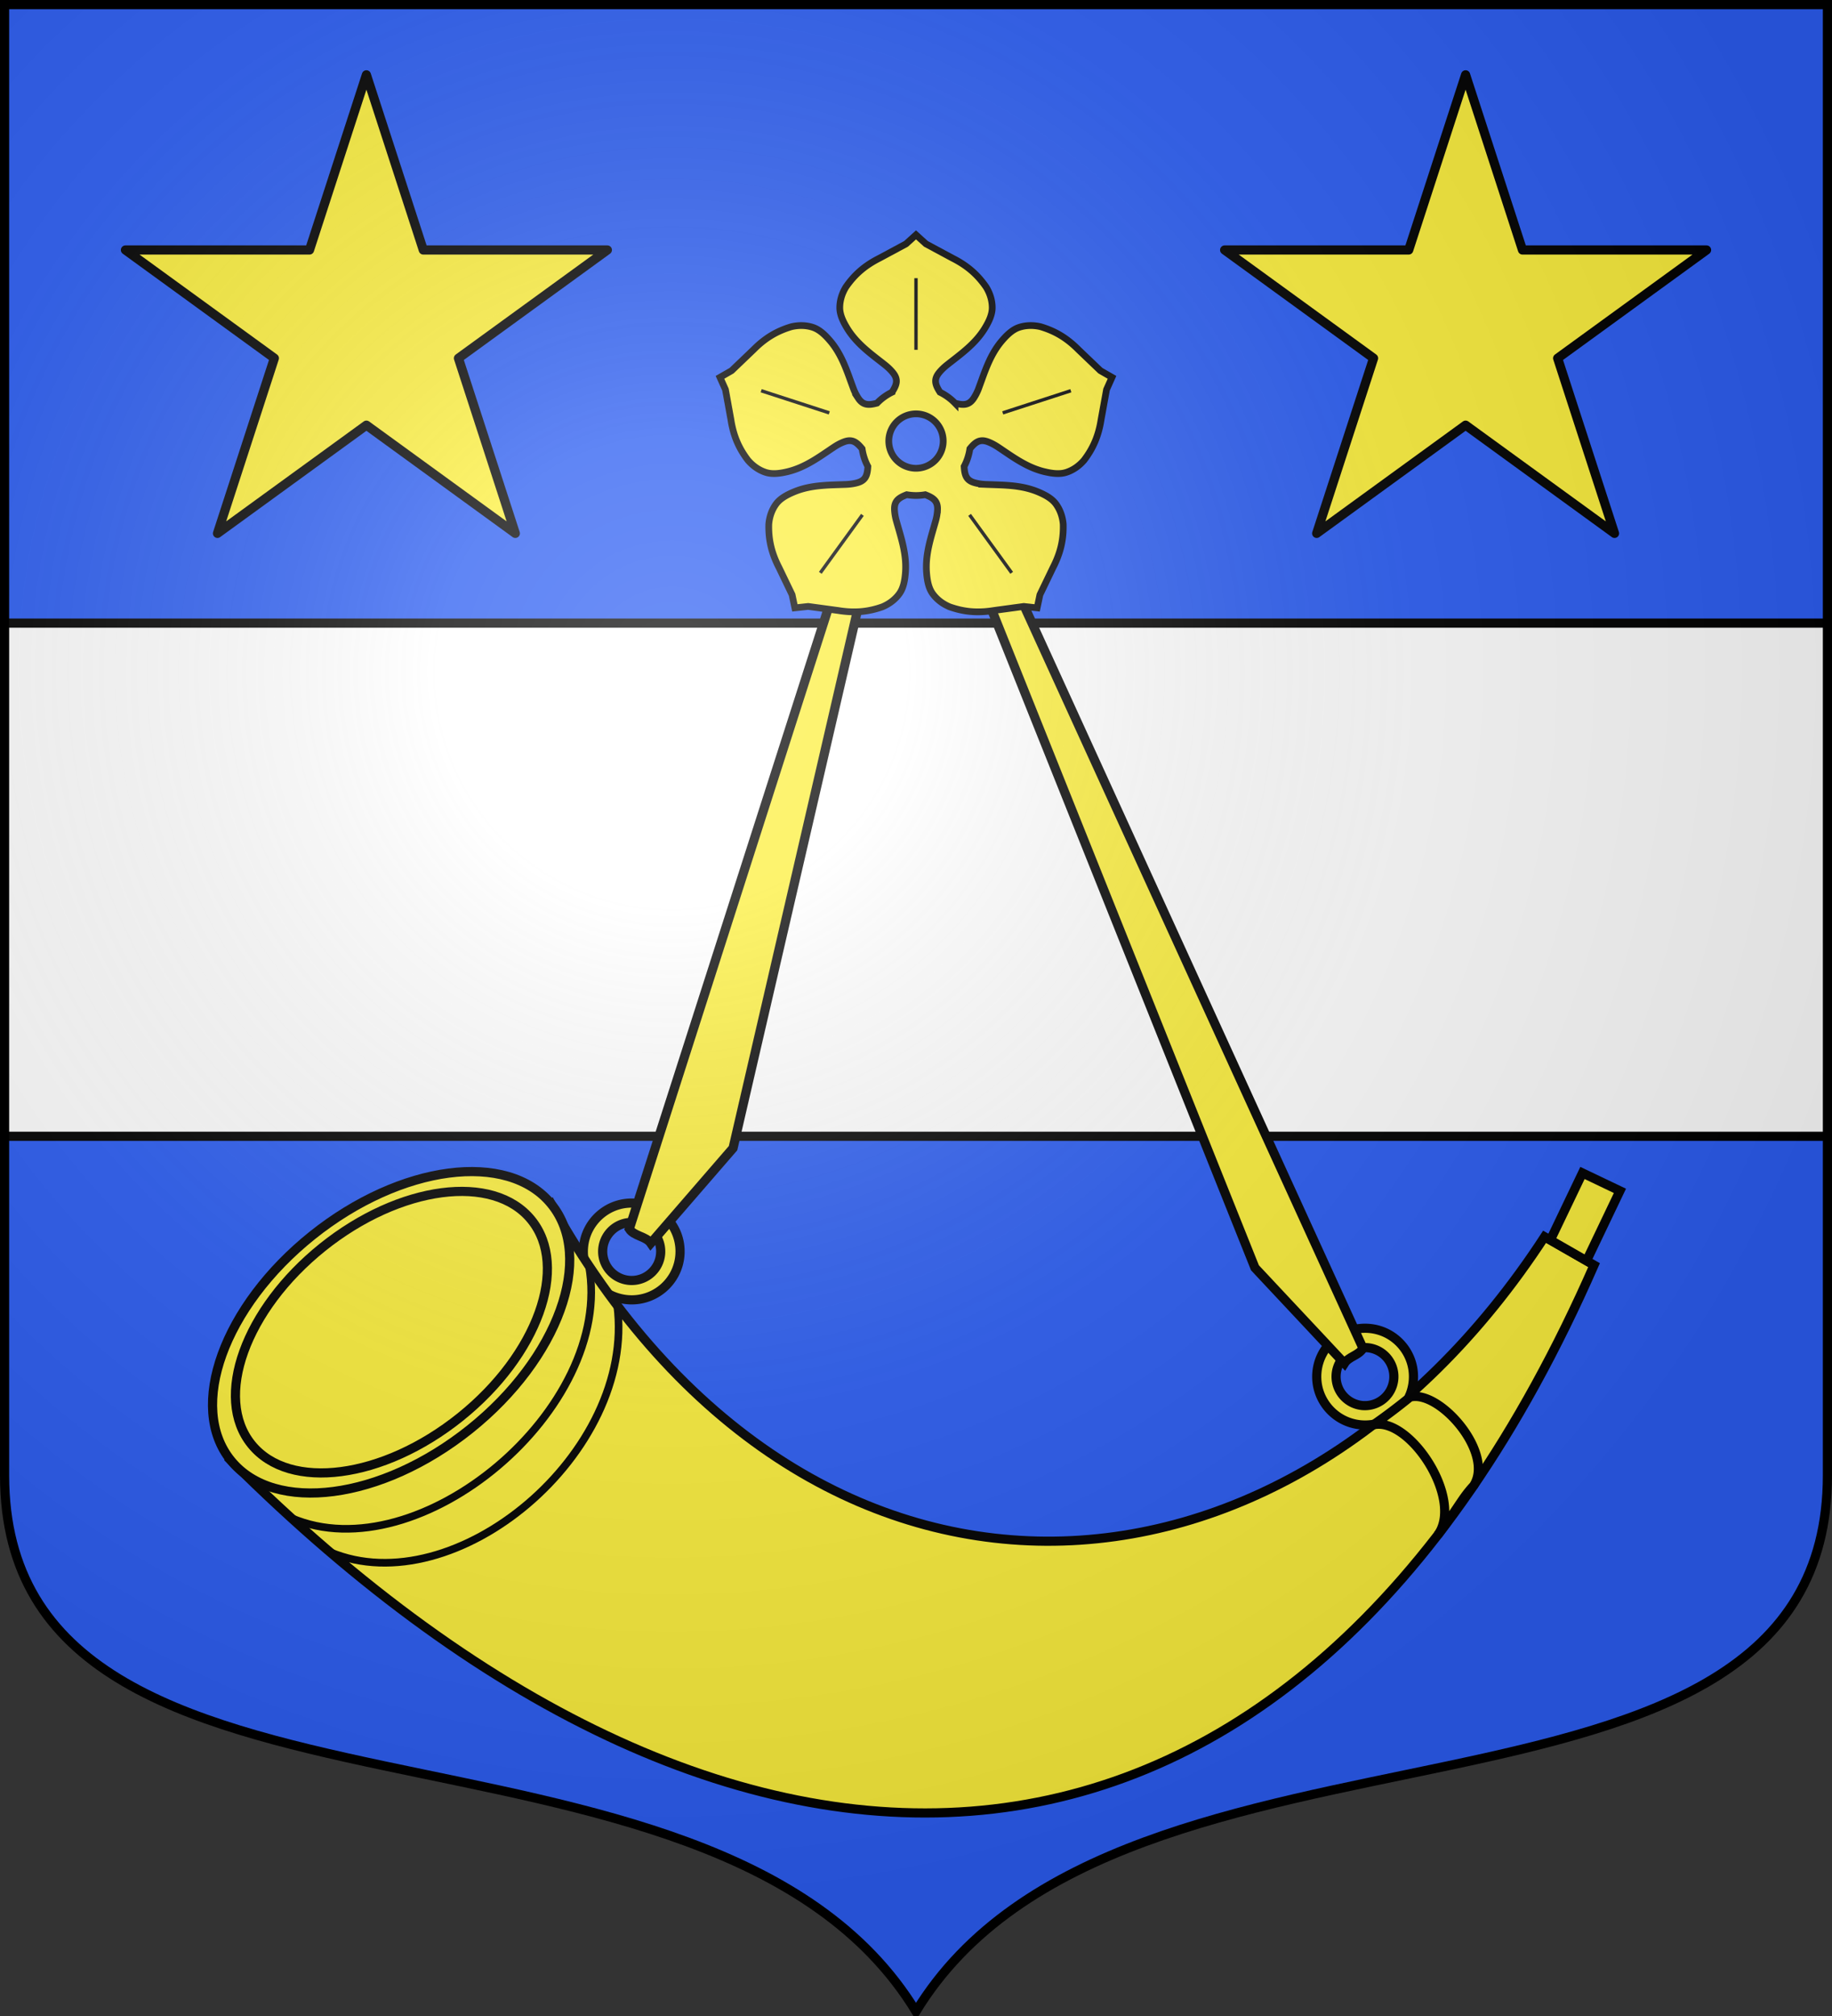 <svg xmlns="http://www.w3.org/2000/svg" xmlns:xlink="http://www.w3.org/1999/xlink" width="600" height="660" version="1.0"><rect width="100%" height="100%" fill="#333333" stroke="none"/><defs><radialGradient id="c" cx="-80" cy="-80" r="405" gradientUnits="userSpaceOnUse"><stop offset="0" style="stop-color:#fff;stop-opacity:.31"/><stop offset=".19" style="stop-color:#fff;stop-opacity:.25"/><stop offset=".6" style="stop-color:#6b6b6b;stop-opacity:.125"/><stop offset="1" style="stop-color:#000;stop-opacity:.125"/></radialGradient><path id="a" d="M-298.5-298.5V183c0 129.055 231.64 65.948 298.5 175.5C66.86 248.948 298.5 312.055 298.5 183v-481.5z"/></defs><g transform="translate(0 -392.362)"><use xlink:href="#a" width="744.094" height="1052.362" style="fill:#2b5df2" transform="translate(300 692.362)"/><path d="M1.5 596.362v168h597v-168z" style="fill:#fff;fill-opacity:1;fill-rule:nonzero;stroke:none;stroke-width:84;stroke-linecap:butt;stroke-linejoin:round;stroke-miterlimit:4;stroke-opacity:1"/><path d="M1.5 372h597M1.5 204h597" style="opacity:1;fill:none;fill-opacity:1;fill-rule:nonzero;stroke:#000;stroke-width:3;stroke-linecap:butt;stroke-linejoin:round;stroke-miterlimit:4;stroke-dasharray:none;stroke-dashoffset:0;stroke-opacity:1" transform="translate(0 392.362)"/></g><g id="b"><g style="display:inline"><path d="m300 198.44-18.63 57.344h-60.29l48.776 35.432-18.631 57.343L300 313.127l48.775 35.432-18.63-57.343 48.774-35.432h-60.288z" style="opacity:1;fill:#fcef3c;fill-opacity:1;stroke:#000;stroke-width:3;stroke-linecap:butt;stroke-linejoin:round;stroke-miterlimit:4;stroke-dasharray:none;stroke-opacity:1" transform="translate(-180 -173.94)"/></g></g><use xlink:href="#b" width="600" height="660" transform="translate(360)"/><path d="M195.518 795.882c8.727.61 15.306 8.18 14.696 16.906-.61 8.727-8.18 15.307-16.906 14.697-8.727-.61-15.307-8.18-14.697-16.907s8.18-15.307 16.907-14.696m-.442 6.32a9.504 9.504 0 1 0-1.326 18.962 9.504 9.504 0 0 0 1.326-18.962" style="fill:#fcef3c;fill-opacity:1;fill-rule:nonzero;stroke:#000;stroke-width:3;stroke-linecap:round;stroke-linejoin:round;stroke-miterlimit:4;stroke-dasharray:none;stroke-opacity:1" transform="rotate(1 23231.825 1325.338)"/><path d="M167.821 796.644c85.951 147.957 242.61 137.086 325.447 5.017l16.362 8.994c-93.544 223.87-274.374 236.147-445.252 71.744z" style="fill:#fcef3c;fill-opacity:1;fill-rule:evenodd;stroke:#000;stroke-width:3;stroke-linecap:butt;stroke-linejoin:miter;stroke-miterlimit:4;stroke-dasharray:none;stroke-opacity:1" transform="rotate(1 23231.825 1325.338)"/><path d="M167.821 796.644c14.578 17.25 3.225 50.454-25.353 74.145-28.577 23.691-63.547 28.89-78.09 11.61-14.578-17.25-3.224-50.454 25.353-74.145s63.548-28.89 78.09-11.61z" style="fill:#fcef3c;fill-opacity:1;fill-rule:evenodd;stroke:#000;stroke-width:3;stroke-linejoin:miter;stroke-miterlimit:4;stroke-dasharray:none;stroke-opacity:1" transform="rotate(1 23231.825 1325.338)"/><path d="M161.37 801.922c12.724 15.124 2.81 44.203-22.142 64.946-24.951 20.744-55.491 25.295-68.21 10.166-12.723-15.125-2.809-44.203 22.143-64.947 24.951-20.743 55.491-25.295 68.21-10.165z" style="fill:#fcef3c;fill-opacity:1;fill-rule:evenodd;stroke:#000;stroke-width:3;stroke-linejoin:miter;stroke-miterlimit:4;stroke-dasharray:none;stroke-opacity:1" transform="rotate(1 23231.825 1325.338)"/><path d="M436.397 832.665c8.727.61 15.307 8.18 14.696 16.907-.61 8.726-8.18 15.306-16.906 14.696-8.727-.61-15.307-8.18-14.697-16.906.61-8.727 8.18-15.307 16.907-14.697m-.442 6.32a9.504 9.504 0 1 0-1.326 18.962 9.504 9.504 0 0 0 1.326-18.961" style="fill:#fcef3c;fill-opacity:1;fill-rule:nonzero;stroke:#000;stroke-width:3;stroke-linecap:round;stroke-linejoin:round;stroke-miterlimit:4;stroke-dasharray:none;stroke-opacity:1" transform="rotate(1 23231.825 1325.338)"/><path d="M450.116 854.914a200 200 0 0 1-11.911 9.314c11.726-3.162 30.286 23.742 21.742 35.75 7.008-9.766 7.746-12.208 11.486-16.408 6.836-10.787-11.764-31.392-21.317-28.656z" style="fill:#fcef3c;fill-opacity:1;fill-rule:evenodd;stroke:#000;stroke-width:2.988;stroke-linecap:butt;stroke-linejoin:miter;stroke-miterlimit:4;stroke-dasharray:none;stroke-opacity:1" transform="rotate(1 23231.825 1325.338)"/><path d="m505.311 780.557-10.126 22.146 11.954 6.58 10.535-23.085z" style="fill:#fcef3c;fill-opacity:1;fill-rule:evenodd;stroke:#000;stroke-width:2.988;stroke-linejoin:miter;stroke-miterlimit:4;stroke-dasharray:none;stroke-opacity:1" transform="rotate(1 23231.825 1325.338)"/><path d="M84.48 900.888c42.171 17.197 105.282-37.704 96-84.306" style="fill:none;fill-opacity:1;fill-rule:evenodd;stroke:#000;stroke-width:2.5;stroke-linejoin:miter;stroke-miterlimit:4;stroke-dasharray:none;stroke-opacity:1" transform="rotate(1 23231.825 1325.338)"/><path d="M97.313 911.809c41.337 16.562 99.804-34.241 92.662-82.378" style="fill:none;fill-opacity:1;fill-rule:evenodd;stroke:#000;stroke-width:2.5;stroke-linejoin:miter;stroke-miterlimit:4;stroke-dasharray:none;stroke-opacity:1" transform="rotate(1 23231.825 1325.338)"/><path d="M206.1 802.694c1.513 2.354 5.511 2.425 7.04 4.665l26.947-31.12 48.67-210.282-5.433-4.079zM446.396 841.76c-1.43 2.405-4.626 2.648-6.076 4.94l-29.312-31.291-100.035-249.953 7.286-4.335z" style="fill:#fcef3c;fill-opacity:1;fill-rule:evenodd;stroke:#000;stroke-width:3;stroke-linecap:butt;stroke-linejoin:miter;stroke-miterlimit:4;stroke-dasharray:none;stroke-opacity:1" transform="translate(0 -400.362)"/><path d="M29.681.903 28.2 2.243l-3.956 2.128c-2.253 1.135-3.758 2.495-5.01 4.31-.595.98-.897 2.018-.9 3.056-.002 1.038.496 2.077 1.1 3.066 1.442 2.358 3.617 3.859 5.62 5.446.454.361.863.752 1.2 1.172.807 1.01.58 1.777-.148 2.9a8.1 8.1 0 0 0-2.231 1.622c-1.292.344-2.093.32-2.803-.76a7.5 7.5 0 0 1-.744-1.502c-.891-2.395-1.646-4.926-3.444-7.025-.753-.88-1.586-1.675-2.575-1.994-.988-.319-2.068-.35-3.184-.088-2.113.63-3.872 1.64-5.647 3.432l-3.247 3.106-1.731.994.816 1.822.803 4.421c.382 2.494 1.21 4.343 2.55 6.094.748.869 1.641 1.477 2.628 1.8s2.13.172 3.256-.097c2.688-.642 4.787-2.248 6.916-3.662.483-.321.98-.588 1.484-.778 1.208-.456 1.868-.005 2.71 1.031.133.937.427 1.82.853 2.625-.072 1.337-.338 2.092-1.585 2.434-.519.143-1.08.22-1.66.244-2.553.108-5.194.043-7.746 1.103-1.07.445-2.082.993-2.69 1.835-.61.841-.975 1.857-1.07 3-.053 2.203.363 4.19 1.52 6.43l1.95 4.048.412 1.956 1.984-.216 4.453.603c2.49.407 4.506.192 6.585-.54 1.057-.443 1.913-1.105 2.525-1.944s.82-1.97.912-3.125c.22-2.755-.657-5.248-1.344-7.71a7.5 7.5 0 0 1-.284-1.652c-.06-1.292.577-1.779 1.825-2.26q.673.117 1.378.119.705-.002 1.378-.119c1.249.481 1.886.968 1.825 2.26a7.5 7.5 0 0 1-.284 1.653c-.687 2.461-1.564 4.954-1.344 7.71.092 1.154.3 2.285.913 3.124.612.839 1.467 1.5 2.525 1.944 2.079.732 4.095.947 6.584.54l4.453-.603 1.985.216.412-1.956 1.95-4.047c1.156-2.242 1.573-4.228 1.519-6.431-.095-1.143-.46-2.159-1.069-3-.608-.842-1.62-1.39-2.69-1.835-2.553-1.06-5.194-.995-7.747-1.103a7.5 7.5 0 0 1-1.66-.244c-1.247-.342-1.513-1.097-1.584-2.434.425-.805.72-1.688.853-2.625.842-1.036 1.501-1.487 2.71-1.031.503.19 1 .457 1.484.778 2.129 1.414 4.227 3.02 6.915 3.662 1.127.27 2.27.42 3.257.097s1.88-.931 2.628-1.8c1.339-1.75 2.167-3.6 2.55-6.094l.803-4.421.816-1.822-1.732-.994-3.247-3.106c-1.774-1.792-3.534-2.802-5.647-3.432-1.115-.263-2.196-.23-3.184.088-.988.319-1.822 1.114-2.575 1.994-1.797 2.1-2.552 4.63-3.444 7.025a7.5 7.5 0 0 1-.743 1.503c-.71 1.08-1.512 1.103-2.803.76a8.1 8.1 0 0 0-2.232-1.623c-.727-1.123-.954-1.89-.147-2.9.337-.42.746-.81 1.2-1.172 2.003-1.587 4.178-3.088 5.62-5.446.603-.989 1.101-2.028 1.1-3.066-.003-1.038-.306-2.076-.9-3.056-1.252-1.815-2.757-3.175-5.01-4.31l-3.956-2.128zm0 26.634a4.05 4.05 0 0 1 4.05 4.05 4.05 4.05 0 0 1-4.05 4.05 4.05 4.05 0 0 1-4.05-4.05 4.05 4.05 0 0 1 4.05-4.05z" style="fill:#fcef3c;fill-opacity:1;fill-rule:evenodd;stroke:#000;stroke-width:1;stroke-linecap:butt;stroke-linejoin:miter;stroke-miterlimit:4;stroke-dasharray:none;stroke-opacity:1" transform="matrix(2.2 0 0 2.2 234.701 74.904)"/><path d="M29.681 18.01V7.35M16.771 27.392l-10.14-3.294M21.703 42.571l-6.267 8.625M37.66 42.571l6.266 8.625M42.592 27.392l10.139-3.294" style="fill:none;fill-opacity:1;fill-rule:evenodd;stroke:#000;stroke-width:.5;stroke-linecap:butt;stroke-linejoin:miter;stroke-miterlimit:4;stroke-dasharray:none;stroke-opacity:1" transform="matrix(2.2 0 0 2.2 234.701 74.904)"/><use xlink:href="#a" width="744.094" height="1052.362" style="fill:url(#c)" transform="translate(300 300)"/><use xlink:href="#a" width="744.094" height="1052.362" style="fill:none;stroke:#000;stroke-width:3" transform="translate(300 300)"/></svg>